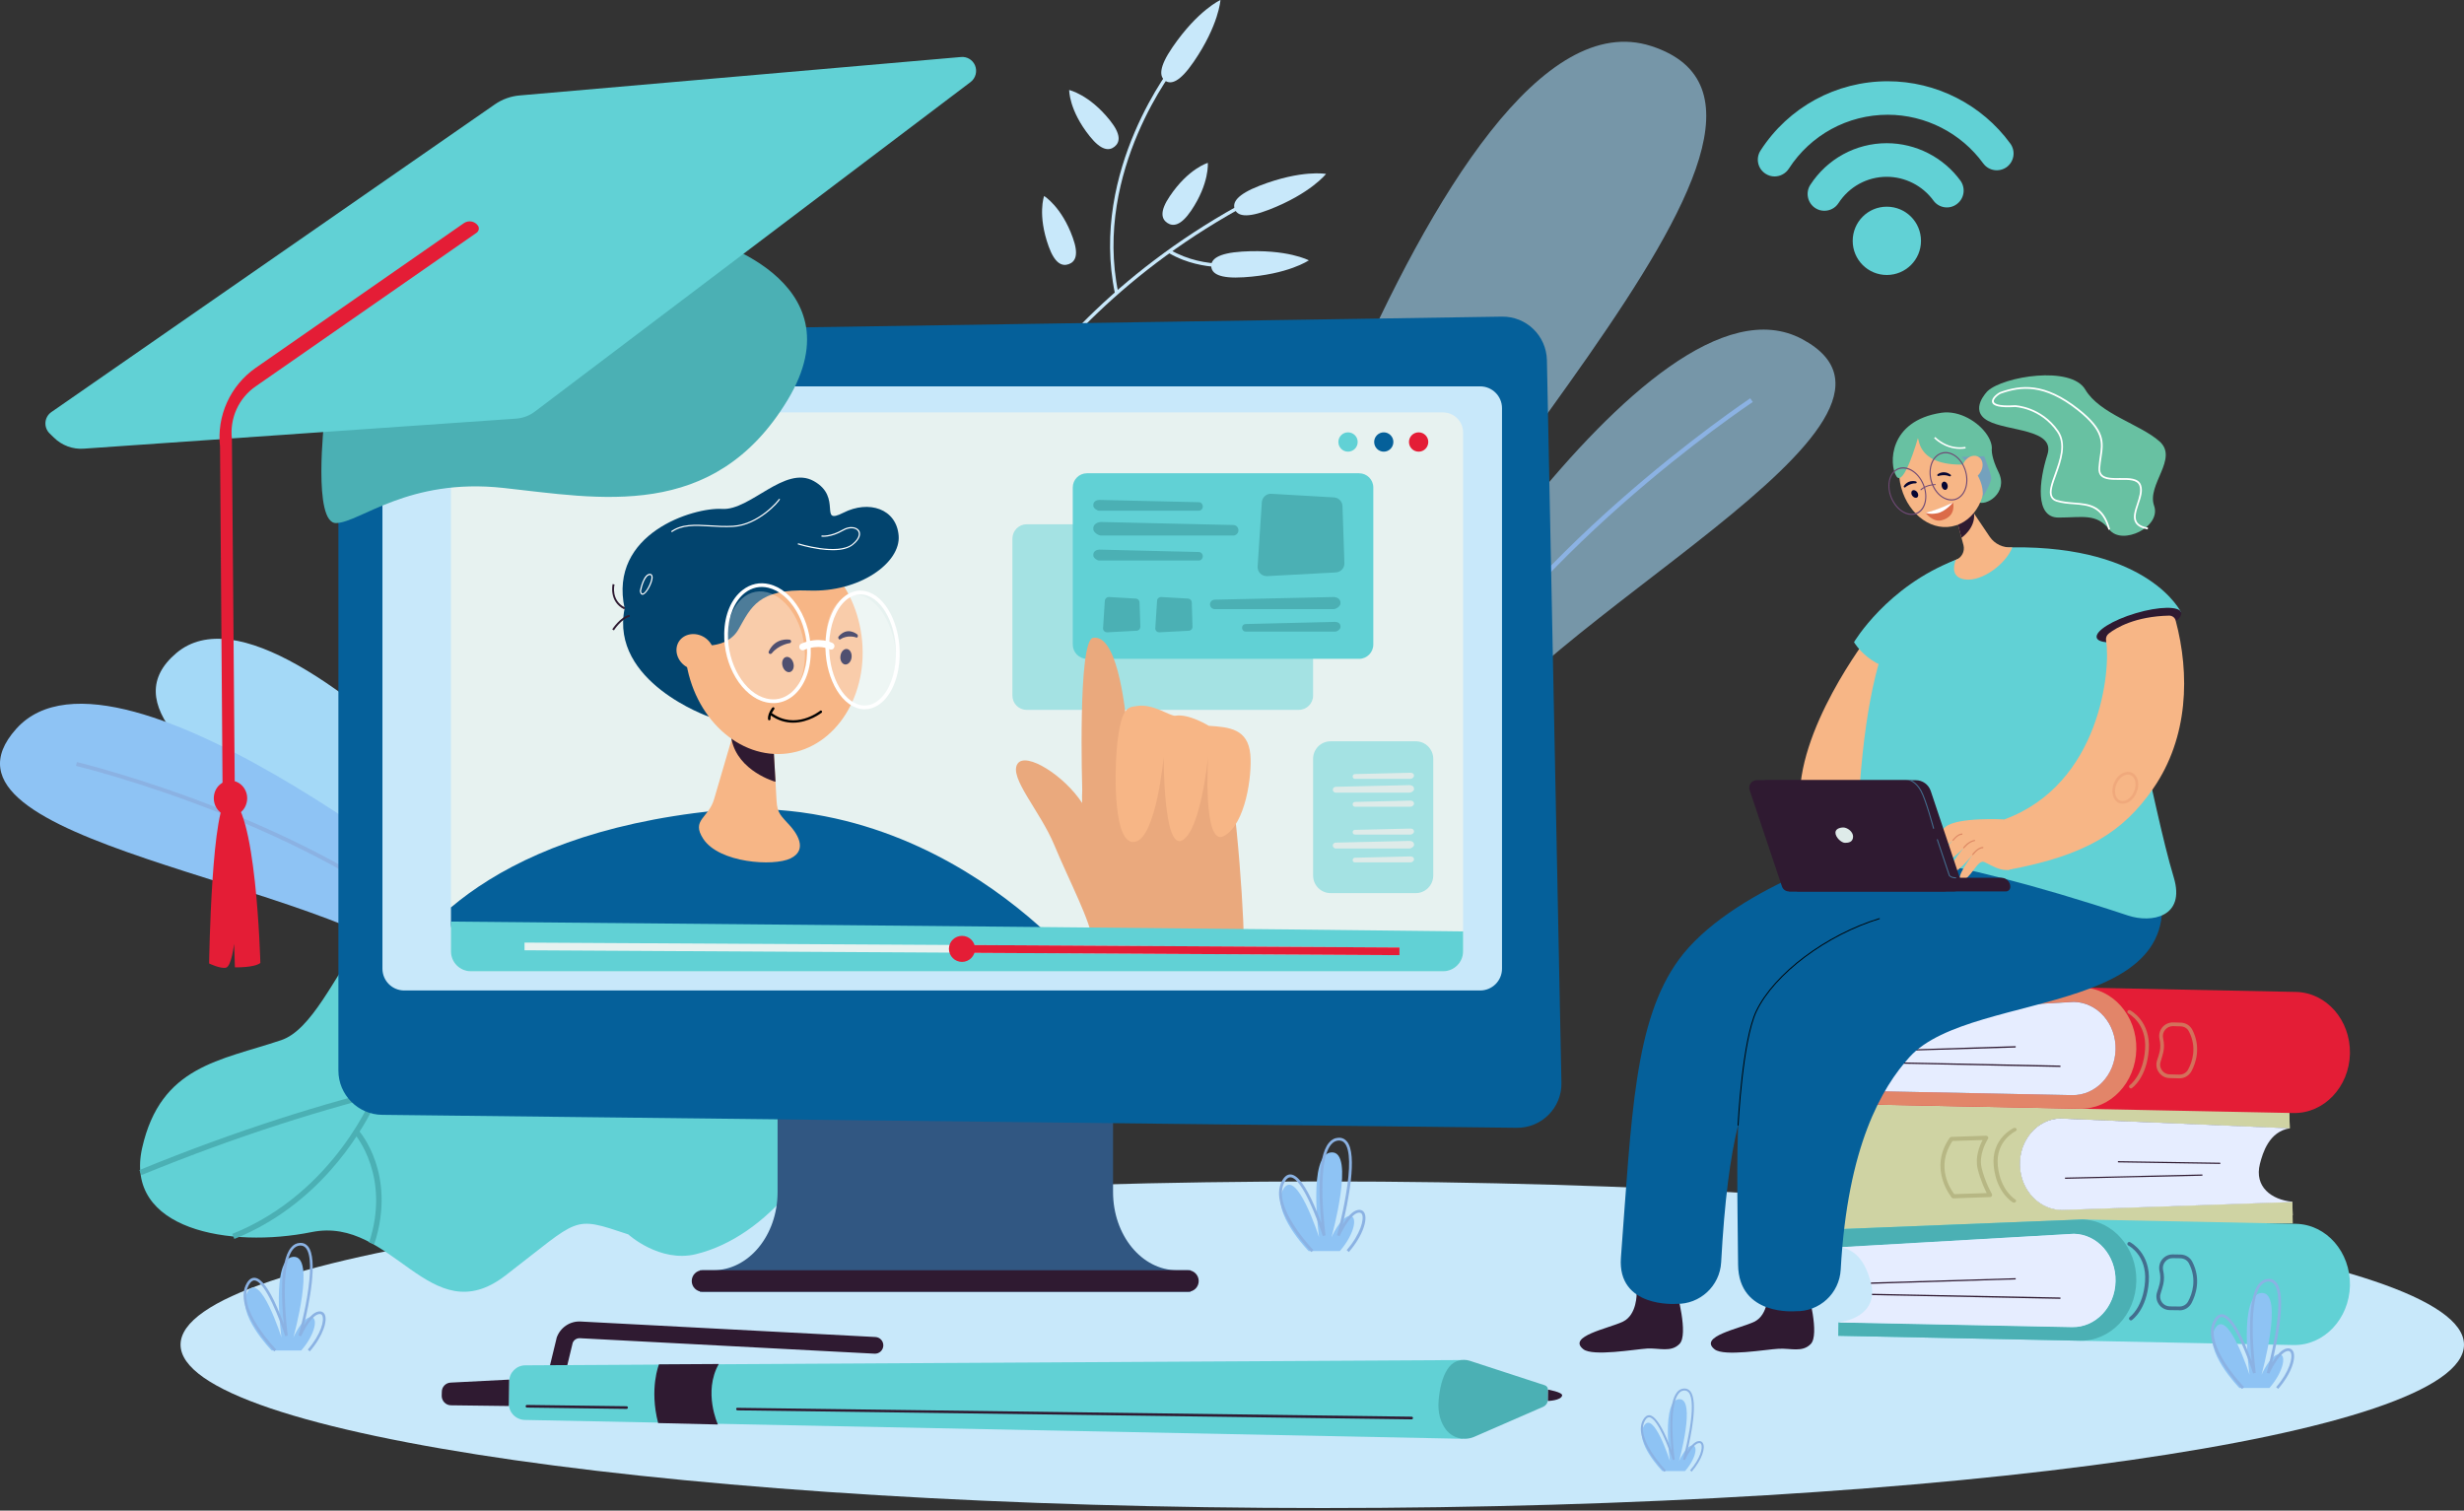 <svg width="460" height="282" viewBox="0 0 460 282" fill="none" xmlns="http://www.w3.org/2000/svg">
    <rect x="0" y="0" width="460" height="282" fill="#333333" stroke="none"/>
    <path
        d="M459.999 251.024C459.999 267.873 364.568 281.519 246.865 281.519C129.14 281.519 33.709 267.873 33.709 251.024C33.709 234.196 129.14 220.55 246.865 220.55C364.568 220.55 459.999 234.196 459.999 251.024Z"
        fill="#C8E8FA" />
    <path
        d="M143.948 261.107L143.791 260.86C143.813 260.86 145.472 259.74 145.718 258.418C145.793 257.97 145.681 257.551 145.382 257.163C145.188 256.879 144.941 256.745 144.642 256.76C143.186 256.76 141.08 259.762 141.057 259.807L140.676 260.345L140.788 259.695C140.788 259.673 141.237 257.006 140.318 256.222C140.034 255.968 139.631 255.931 139.108 256.11C138.548 256.312 138.167 256.648 137.965 257.141C137.36 258.597 138.481 260.905 138.481 260.927L138.212 261.039C138.167 260.95 137.047 258.597 137.696 257.029C137.943 256.446 138.369 256.043 139.018 255.841C139.646 255.632 140.146 255.684 140.52 255.998C141.281 256.648 141.237 258.283 141.147 259.18C141.842 258.283 143.388 256.468 144.62 256.446C145.023 256.446 145.359 256.625 145.628 256.984C145.964 257.432 146.099 257.947 146.009 258.485C145.74 259.919 144.015 261.062 143.948 261.107Z"
        fill="#42428E" />
    <path
        d="M244.308 233.546C244.308 233.546 237.093 226.197 239.58 221.984C242.045 217.794 246.257 230.992 246.257 230.992C246.257 230.992 244.084 215.397 248.565 215.128C253.069 214.859 248.565 230.992 248.565 230.992C248.565 230.992 250.246 227.227 251.882 227.003C253.495 226.779 253.047 230.185 250.134 233.546H244.308Z"
        fill="#8EC3F4" />
    <path
        d="M244.823 233.726C244.8 233.703 242.739 231.597 241.036 228.931C238.728 225.278 238.19 222.365 239.423 220.304C239.871 219.542 240.409 219.184 241.036 219.251C242.291 219.408 243.747 221.357 245.383 225.099C245.898 226.242 246.324 227.384 246.683 228.326C246.279 224.225 245.809 216.091 248.072 213.358C248.565 212.753 249.147 212.439 249.842 212.394C250.514 212.35 251.052 212.596 251.478 213.111C253.494 215.598 251.657 224.449 250.671 228.572C251.41 227.362 252.464 226.018 253.561 225.861C254.077 225.794 254.48 225.973 254.704 226.399C255.376 227.609 254.458 230.678 251.814 233.726L251.41 233.367C254.01 230.387 254.727 227.541 254.256 226.645C254.122 226.421 253.92 226.354 253.629 226.376C252.239 226.578 250.604 229.625 250.088 230.768L249.595 230.589C249.618 230.544 250.604 227.004 251.254 223.105C252.127 218.018 252.06 214.657 251.052 213.425C250.761 213.044 250.357 212.887 249.864 212.91C249.327 212.954 248.878 213.201 248.475 213.694C245.629 217.145 247.444 230.477 247.467 230.611L246.951 230.746C246.01 227.765 243.097 220.013 240.991 219.789C240.588 219.744 240.207 219.99 239.871 220.573C237.182 225.099 245.114 233.277 245.204 233.367L244.823 233.726Z"
        fill="#8BB2E3" />
    <path
        d="M203.458 25.454C205.564 28.098 207.043 28.21 208.073 27.381C209.104 26.552 209.328 25.096 207.2 22.452C203.346 17.634 199.604 16.805 199.604 16.805C199.604 16.805 199.536 20.569 203.458 25.454Z"
        fill="#C8E8FA" />
    <path
        d="M195.772 46.001C196.915 49.183 198.26 49.766 199.514 49.317C200.769 48.869 201.441 47.57 200.276 44.365C198.192 38.562 194.921 36.59 194.921 36.59C194.921 36.59 193.644 40.108 195.772 46.001Z"
        fill="#C8E8FA" />
    <path
        d="M176.652 99.822L177.28 100.002C177.302 99.889 180.081 90.344 188.371 77.976C196.012 66.57 210.061 50.326 233.498 37.845L233.185 37.285C209.635 49.833 195.519 66.167 187.833 77.639C179.476 90.098 176.675 99.733 176.652 99.822Z"
        fill="#C8E8FA" />
    <path
        d="M208.143 54.762L208.771 54.65C204.043 31.863 219.593 12.324 219.75 12.145L219.235 11.741C219.078 11.921 203.348 31.683 208.143 54.762Z"
        fill="#C8E8FA" />
    <path
        d="M220.869 48.511C226.942 50.819 232.7 49.542 232.767 49.519L232.61 48.892C232.543 48.914 225.171 50.55 218.427 46.629L218.113 47.189C219.032 47.727 219.951 48.152 220.869 48.511Z"
        fill="#C8E8FA" />
    <path
        d="M182.814 86.714C195.654 90.008 207.888 87.835 219.226 80.216C219.629 79.948 219.987 79.701 220.099 79.656C220.099 79.656 220.055 79.679 220.01 79.679L220.055 79.029C219.853 79.029 219.696 79.118 218.867 79.679C207.686 87.185 195.609 89.336 182.971 86.087L182.814 86.714Z"
        fill="#B2C9C6" />
    <path
        d="M202.67 86.916L203.297 86.983C204.171 78.312 213.806 68.789 213.896 68.699L213.448 68.229C213.425 68.251 210.96 70.694 208.406 74.189C206.053 77.415 203.14 82.255 202.67 86.916Z"
        fill="#B2C9C6" />
    <path
        d="M235.164 34.664C230.907 36.322 230.033 37.801 230.526 39.055C230.996 40.288 232.654 40.803 236.912 39.145C244.664 36.142 247.555 32.468 247.555 32.468C247.555 32.468 243.051 31.616 235.164 34.664Z"
        fill="#C8E8FA" />
    <path
        d="M231.886 46.965C227.337 47.256 226.038 48.421 226.127 49.743C226.217 51.065 227.629 52.051 232.2 51.76C240.49 51.244 244.344 48.6 244.344 48.6C244.344 48.6 240.311 46.449 231.886 46.965Z"
        fill="#C8E8FA" />
    <path
        d="M212.865 66.055C210.333 68.318 210.31 69.797 211.184 70.783C212.081 71.769 213.537 71.903 216.069 69.64C220.662 65.54 221.267 61.753 221.267 61.753C221.267 61.753 217.525 61.888 212.865 66.055Z"
        fill="#B2C9C6" />
    <path
        d="M218.383 36.635C216.479 39.436 216.815 40.87 217.913 41.609C219.011 42.349 220.467 42.125 222.372 39.324C225.822 34.215 225.486 30.406 225.486 30.406C225.486 30.406 221.879 31.436 218.383 36.635Z"
        fill="#C8E8FA" />
    <path
        d="M195.951 80.71C194.92 83.936 195.637 85.236 196.915 85.639C198.169 86.043 199.514 85.415 200.545 82.189C202.427 76.318 201.037 72.733 201.037 72.733C201.037 72.733 197.878 74.749 195.951 80.71Z"
        fill="#B2C9C6" />
    <path
        d="M216.737 78.648C213.779 80.306 213.443 81.74 214.093 82.883C214.743 84.048 216.154 84.496 219.09 82.816C224.467 79.791 225.879 76.228 225.879 76.228C225.879 76.228 222.182 75.556 216.737 78.648Z"
        fill="#B2C9C6" />
    <path
        d="M218.884 8.828C216.307 12.593 216.441 14.318 217.539 15.08C218.637 15.819 220.273 15.304 222.85 11.54C227.555 4.683 227.846 0 227.846 0C227.846 0 223.656 1.86 218.884 8.828Z"
        fill="#C8E8FA" />
    <path
        d="M119.544 186.38C119.544 186.38 54.743 103.497 32.919 121.915C11.095 140.356 88.645 167.849 106.749 192.564L119.544 186.38Z"
        fill="#A4D9F7" />
    <path
        d="M92.436 173.451C92.436 173.451 22.213 114.678 3.033 136.054C-16.125 157.43 60.977 164.063 80.762 181.876L92.436 173.451Z"
        fill="#8EC3F4" />
    <path
        d="M85.938 178.224C72.516 165.676 53.717 156.758 40.318 151.493C25.798 145.779 14.303 143 14.191 142.978L14.348 142.261C14.483 142.283 26.022 145.084 40.587 150.798C54.053 156.086 72.92 165.049 86.453 177.686L85.938 178.224Z"
        fill="#8BB2E3" />
    <path
        d="M58.18 230.006C73.349 226.936 80.228 248.94 94.322 238.14C108.438 227.317 106.668 226.891 117.289 230.432C117.289 230.432 123.137 235.764 129.904 234.129C156.613 227.631 174.493 176.118 139.785 167.222C137.276 166.572 134.296 167.2 131.091 168.051C113.636 172.644 111.821 182.369 90.535 168.746C69.249 155.122 63.849 190.368 52.488 194.177C41.105 198.009 30.014 198.928 26.541 214.276C23.09 229.625 42.988 233.076 58.18 230.006Z"
        fill="#61D1D5" />
    <path
        d="M143.551 197.359L143.73 196.351C143.282 196.284 98.693 188.643 26.027 218.422L26.408 219.363C98.805 189.719 143.103 197.292 143.551 197.359Z"
        fill="#4BB0B4" />
    <path
        d="M86.635 189.158C92.394 176.476 91.094 168.97 91.05 168.656L90.041 168.835C90.064 168.902 91.319 176.386 85.717 188.733L86.635 189.158Z"
        fill="#C4C695" />
    <path
        d="M89.414 199.959C90.019 194.088 86.793 187.433 80.115 180.689C75.096 175.647 69.853 172.286 69.786 172.241L69.248 173.093C69.45 173.227 89.795 186.358 88.383 199.846L89.414 199.959Z"
        fill="#C4C695" />
    <path
        d="M69.764 206.613C70.481 205.157 70.817 204.283 70.84 204.238L69.899 203.88C69.809 204.059 62.594 222.612 43.369 230.342L43.75 231.283C59.256 225.054 67.098 211.969 69.764 206.613Z"
        fill="#4BB0B4" />
    <path
        d="M69.87 232.269C72.088 225.525 71.215 220.169 70.094 216.853C68.862 213.223 67.114 211.229 67.047 211.139L66.285 211.812C66.352 211.901 72.962 219.632 68.907 231.955L69.87 232.269Z"
        fill="#4BB0B4" />
    <g opacity="0.6">
        <path
            d="M225.219 146.092C225.219 146.092 267.859 -4.504 308.281 8.604C348.703 21.712 257.35 103.183 246.326 147.414L225.219 146.092Z"
            fill="#A4D9F7" />
    </g>
    <g opacity="0.6">
        <path
            d="M255.4 138.183C255.4 138.183 307.586 47.906 336.423 63.299C365.283 78.67 285.381 115.866 271.197 142.642L255.4 138.183Z"
            fill="#A4D9F7" />
    </g>
    <path
        d="M264.214 140.76C273.692 122.095 290.296 105.222 302.575 94.355C315.884 82.569 327.11 75.13 327.222 75.04L326.751 74.346C326.639 74.435 315.391 81.919 302.037 93.728C289.691 104.64 272.998 121.602 263.475 140.379L264.214 140.76Z"
        fill="#8BB2E3" />
    <path
        d="M207.793 222.522V191.489H145.166V222.522C145.166 230.588 139.788 237.131 133.156 237.131H130.646V241.142H222.29V237.131H219.781C213.148 237.131 207.793 230.588 207.793 222.522Z"
        fill="#315782" />
    <path
        d="M221.791 241.142H131.155C130.035 241.142 129.139 240.246 129.139 239.148C129.139 238.028 130.035 237.131 131.155 237.131H221.791C222.889 237.131 223.785 238.028 223.785 239.148C223.785 240.246 222.889 241.142 221.791 241.142Z"
        fill="#2F1A31" />
    <path
        d="M283.144 210.535L71.354 208.115C66.828 208.07 63.176 204.373 63.176 199.847V70.582C63.176 66.055 66.806 62.381 71.332 62.313L280.388 59.109C284.936 59.042 288.678 62.65 288.79 67.221L291.501 202.11C291.613 206.77 287.804 210.602 283.144 210.535Z"
        fill="#05609A" />
    <path
        d="M276.331 184.901H75.477C73.213 184.901 71.398 183.086 71.398 180.823V76.206C71.398 73.943 73.213 72.128 75.477 72.128H276.331C278.572 72.128 280.409 73.943 280.409 76.206V180.823C280.409 183.086 278.572 184.901 276.331 184.901Z"
        fill="#C8E8FA" />
    <path
        d="M344.077 206.098L383.02 206.188L427.363 207.308L427.475 210.624L384.589 208.764C380.287 208.921 376.926 212.865 377.082 217.593C377.239 222.321 380.869 226.018 385.171 225.861L427.946 224.382L428.036 226.869L344.682 230.544C339.081 230.723 334.375 225.121 334.151 218.982C333.949 212.865 338.476 206.3 344.077 206.098Z"
        fill="#CFD3A3" />
    <path
        d="M373.276 217.637C373.075 211.52 377.422 206.389 383.023 206.188L427.366 207.308L427.478 210.624L384.592 208.764C380.29 208.921 376.929 212.865 377.085 217.593C377.242 222.321 380.872 226.018 385.174 225.861L427.949 224.382L428.039 228.393H383.785C378.206 228.572 373.5 223.777 373.276 217.637Z"
        fill="#CFD3A3" />
    <path
        d="M384.59 208.787L427.476 210.624C423.6 211.252 422.435 215.195 421.897 217.279C420.822 221.536 424.048 223.979 427.947 224.337V224.404L385.172 225.883C380.87 226.018 377.24 222.321 377.083 217.593C376.927 212.887 380.288 208.921 384.59 208.787Z"
        fill="#E6EDFF" />
    <path d="M385.512 220.057V219.833L411.168 219.251V219.475L385.512 220.057Z" fill="#2F1A31" />
    <path
        d="M375.992 224.516C376.127 224.516 376.239 224.472 376.306 224.36C376.44 224.225 376.396 224.001 376.216 223.911C376.194 223.889 373.416 222.231 372.967 217.57C372.519 212.954 376.261 211.184 376.284 211.162C376.485 211.072 376.553 210.871 376.44 210.714C376.351 210.557 376.127 210.49 375.925 210.579C375.768 210.669 371.713 212.574 372.206 217.637C372.676 222.634 375.656 224.382 375.791 224.472C375.85 224.501 375.918 224.516 375.992 224.516Z"
        fill="#B7B784" />
    <path d="M414.504 217.279L395.391 216.988V216.764L414.504 217.055V217.279Z" fill="#2F1A31" />
    <path fill-rule="evenodd" clip-rule="evenodd"
        d="M364.376 223.575C364.331 223.508 359.917 218.242 363.972 212.417C364.04 212.305 364.152 212.26 364.286 212.237L370.784 212.013C370.941 212.036 371.075 212.103 371.143 212.215C371.21 212.349 371.21 212.506 371.12 212.618C371.098 212.641 369.305 215.419 369.955 218.063C370.65 220.819 371.837 222.858 371.86 222.881C371.927 223.015 371.927 223.149 371.86 223.262C371.792 223.374 371.68 223.463 371.546 223.463L364.667 223.71C364.555 223.71 364.443 223.642 364.376 223.575ZM369.216 218.242C368.678 216.047 369.574 213.851 370.134 212.82L364.51 212.999C361.261 217.839 364.196 222.096 364.846 222.925L370.896 222.724C370.493 221.917 369.731 220.281 369.216 218.242Z"
        fill="#B7B784" />
    <path
        d="M428.602 185.17L388.741 184.363L343.591 186.133L343.524 189.539L387.172 187.007C391.564 187.097 395.059 191.063 394.947 195.88C394.858 200.698 391.228 204.529 386.836 204.44L343.232 203.566L343.188 206.075L428.154 207.778C433.845 207.89 438.573 202.916 438.708 196.687C438.82 190.435 434.316 185.282 428.602 185.17Z"
        fill="#E41D36" />
    <path
        d="M398.824 195.88C398.958 189.629 394.432 184.475 388.741 184.363L343.591 186.133L343.524 189.539L387.172 187.007C391.564 187.097 395.059 191.063 394.947 195.88C394.858 200.698 391.228 204.529 386.836 204.44L343.232 203.566L343.188 206.075L388.27 206.972C393.984 207.106 398.712 202.132 398.824 195.88Z"
        fill="#E28569" />
    <path
        d="M387.176 187.03L343.528 189.539C347.471 190.122 348.726 194.11 349.286 196.239C350.451 200.563 347.202 203.095 343.236 203.521V203.566L386.84 204.44C391.232 204.529 394.862 200.698 394.951 195.903C395.063 191.085 391.568 187.119 387.176 187.03Z"
        fill="#E6EDFF" />
    <path d="M384.661 199.174L349.482 198.457V198.211L384.661 198.928V199.174Z" fill="#2F1A31" />
    <path
        d="M397.817 203.185C397.877 203.185 397.937 203.163 397.997 203.118C398.109 203.05 400.797 201.168 401.156 195.925C401.514 190.637 397.817 188.665 397.66 188.598C397.504 188.508 397.28 188.576 397.19 188.755C397.1 188.912 397.168 189.113 397.347 189.203C397.481 189.293 400.797 191.063 400.461 195.88C400.125 200.787 397.638 202.535 397.616 202.558C397.459 202.67 397.414 202.871 397.526 203.028C397.593 203.14 397.705 203.185 397.817 203.185Z"
        fill="#D3715B" />
    <path d="M349.283 196.351V196.127L376.306 195.298V195.544L349.283 196.351Z" fill="#2F1A31" />
    <path fill-rule="evenodd" clip-rule="evenodd"
        d="M406.845 201.303L405.052 201.258C404.245 201.258 403.506 200.855 403.035 200.182C402.565 199.533 402.453 198.704 402.699 197.942C402.901 197.382 403.058 196.821 403.192 196.284C403.349 195.567 403.349 194.782 403.147 193.931C402.991 193.191 403.17 192.407 403.663 191.802C404.156 191.197 404.895 190.861 405.679 190.861L407.091 190.906C408.01 190.906 408.839 191.421 409.265 192.206C410.967 195.499 409.914 198.479 409.13 199.958C408.682 200.787 407.831 201.303 406.889 201.303C406.874 201.303 406.86 201.303 406.845 201.303ZM405.657 191.556C405.097 191.556 404.559 191.802 404.201 192.25C403.842 192.676 403.708 193.236 403.82 193.796C404.044 194.738 404.044 195.611 403.864 196.44C403.73 197.001 403.551 197.583 403.372 198.166C403.17 198.704 403.26 199.309 403.596 199.779C403.932 200.272 404.469 200.563 405.074 200.563L406.845 200.608C407.539 200.631 408.189 200.25 408.503 199.645C409.242 198.278 410.206 195.544 408.637 192.542C408.346 191.959 407.741 191.601 407.069 191.601L405.657 191.556Z"
        fill="#D3715B" />
    <path
        d="M428.602 228.46L388.741 227.653L343.591 229.446L343.524 232.829L387.172 230.319C391.564 230.409 395.059 234.375 394.947 239.193C394.858 243.988 391.228 247.819 386.836 247.73L343.232 246.856L343.188 249.365L428.154 251.091C433.845 251.203 438.573 246.228 438.708 239.977C438.82 233.725 434.316 228.572 428.602 228.46Z"
        fill="#61D1D5" />
    <path
        d="M398.824 239.17C398.958 232.941 394.432 227.788 388.741 227.653L343.591 229.446L343.524 232.829L387.172 230.319C391.564 230.409 395.059 234.375 394.947 239.193C394.858 243.988 391.228 247.819 386.836 247.73L343.232 246.856L343.188 249.365L388.27 250.284C393.984 250.396 398.712 245.422 398.824 239.17Z"
        fill="#4BB0B4" />
    <path
        d="M387.176 230.32L343.528 232.829C347.471 233.412 348.726 237.4 349.286 239.529C350.451 243.853 347.202 246.385 343.236 246.811V246.878L386.84 247.752C391.232 247.842 394.862 244.01 394.951 239.193C395.063 234.375 391.568 230.409 387.176 230.32Z"
        fill="#E6EDFF" />
    <path d="M384.661 242.464L349.482 241.769V241.523L384.661 242.218V242.464Z" fill="#2F1A31" />
    <path
        d="M397.817 246.497C397.877 246.497 397.937 246.475 397.997 246.43C398.109 246.34 400.797 244.458 401.156 239.238C401.514 233.927 397.817 231.978 397.66 231.888C397.504 231.798 397.28 231.866 397.19 232.045C397.1 232.224 397.168 232.426 397.347 232.515C397.481 232.583 400.797 234.353 400.461 239.193C400.125 244.077 397.638 245.825 397.616 245.848C397.459 245.96 397.414 246.184 397.526 246.34C397.593 246.43 397.705 246.497 397.817 246.497Z"
        fill="#436E8E" />
    <path d="M349.283 239.663V239.417L376.306 238.61V238.834L349.283 239.663Z" fill="#2F1A31" />
    <path fill-rule="evenodd" clip-rule="evenodd"
        d="M406.845 244.593L405.052 244.57C404.245 244.548 403.506 244.167 403.035 243.495C402.565 242.823 402.453 241.993 402.699 241.232C402.901 240.671 403.058 240.134 403.192 239.574C403.349 238.856 403.349 238.072 403.147 237.243C402.991 236.481 403.17 235.697 403.663 235.092C404.156 234.487 404.895 234.151 405.679 234.173L407.091 234.196C408.01 234.218 408.839 234.711 409.265 235.518C410.967 238.789 409.914 241.769 409.13 243.271C408.682 244.1 407.831 244.615 406.889 244.615C406.874 244.615 406.86 244.608 406.845 244.593ZM405.657 234.868C405.097 234.846 404.559 235.092 404.201 235.54C403.842 235.988 403.708 236.549 403.82 237.086C404.044 238.027 404.044 238.924 403.864 239.73C403.73 240.313 403.551 240.873 403.372 241.456C403.17 242.016 403.26 242.598 403.596 243.091C403.932 243.584 404.469 243.853 405.074 243.876L406.845 243.898C407.539 243.92 408.189 243.54 408.503 242.935C409.242 241.568 410.206 238.834 408.637 235.832C408.346 235.271 407.741 234.913 407.069 234.891L405.657 234.868Z"
        fill="#436E8E" />
    <path
        d="M348.834 118.734C348.834 118.734 335.121 136.458 336.062 150.171C336.981 163.861 353.226 152.927 353.226 152.927L354.637 120.482L348.834 118.734Z"
        fill="#F7B686" />
    <path
        d="M330.033 241.433C330.033 241.433 330.167 245.444 327.501 246.744C324.834 248.021 317.014 249.477 320.107 251.897C321.877 253.287 329.786 251.897 332.027 251.785C334.29 251.651 336.441 252.525 338.032 250.911C339.78 249.164 337.494 241.03 337.494 241.03C337.494 241.03 335.612 242.128 333.864 242.195C331.355 242.262 330.033 241.433 330.033 241.433Z"
        fill="#2F1A31" />
    <path
        d="M305.541 241.411C305.541 241.411 305.654 245.422 302.987 246.722C300.321 247.999 292.501 249.455 295.593 251.875C297.363 253.264 305.273 251.875 307.536 251.741C309.776 251.629 311.95 252.502 313.541 250.889C315.288 249.141 312.981 240.985 312.981 240.985C312.981 240.985 311.098 242.106 309.351 242.151C306.841 242.24 305.541 241.411 305.541 241.411Z"
        fill="#2F1A31" />
    <path
        d="M302.61 234.756C304.604 208.361 305.074 190.548 313.432 179.12C322.574 166.595 347.065 157.744 356.52 157.184C371.914 156.288 379.174 158.573 379.174 158.573C390.758 182.638 372.631 185.82 359.232 186.47C358.799 186.499 358.358 186.529 357.91 186.559C349.798 187.052 335.368 189.114 329.901 197.18C325.577 203.566 322.574 212.529 321.319 235.653C321.073 240.067 317.353 243.517 312.917 243.405C312.917 243.405 301.893 244.234 302.61 234.756Z"
        fill="#05609A" />
    <path
        d="M324.481 236.101C324.235 209.638 323.406 196.127 331.338 184.408C336.446 176.88 344.132 171.188 354.148 167.513C361.318 164.869 369.743 163.256 379.176 162.718C394.592 161.822 401.516 159.94 401.516 159.94C413.974 190.727 368.376 184.207 356.5 197.315C351.324 203.028 344.916 213.896 343.639 237.019C343.392 241.456 339.673 244.884 335.236 244.772C335.236 244.772 324.593 245.78 324.481 236.101Z"
        fill="#05609A" />
    <path
        d="M324.57 210.109H324.391C324.391 209.952 325.175 194.222 327.819 188.71C331.18 181.719 340.882 174.437 350.898 171.39L350.943 171.547C340.972 174.594 331.314 181.831 327.976 188.778C325.354 194.267 324.57 209.952 324.57 210.109Z"
        fill="#020202" />
    <path
        d="M390.579 111.071C390.579 111.071 384.014 99.867 368.912 103.318C353.81 106.746 347.648 122.184 346.572 159.245C346.572 159.245 360.554 158.73 397.301 170.919C401.671 172.353 408.057 171.211 405.816 163.794C401.648 150.014 397.637 122.521 390.579 111.071Z"
        fill="#61D1D5" />
    <path
        d="M407.204 114.342L391.654 117.277C391.654 117.277 364.474 125.299 356.878 125.366C349.26 125.433 346.123 119.877 346.123 119.877C346.123 119.877 352.263 109.457 365.102 104.528C366.312 104.065 367.581 103.661 368.911 103.318C371.151 102.713 373.415 102.198 375.678 102.175C401.333 101.884 407.204 114.342 407.204 114.342Z"
        fill="#61D1D5" />
    <path
        d="M407.206 114.342C407.543 115.574 404.271 117.614 399.924 118.913C395.577 120.213 391.768 120.258 391.432 119.048C391.096 117.815 394.345 115.776 398.714 114.477C403.061 113.177 406.87 113.132 407.206 114.342Z"
        fill="#2F1A31" />
    <path
        d="M375.655 102.175C373.975 102.31 372.384 101.57 371.443 100.181L368.53 95.857L367.678 94.602L362.682 87.23L364.878 95.431L366.177 100.36L366.558 101.772C366.849 102.915 366.244 104.102 365.124 104.528H365.102C364.698 105.648 364.228 107.844 366.917 108.18C370.076 108.561 374.468 105.29 375.678 102.175C375.663 102.175 375.655 102.175 375.655 102.175Z"
        fill="#F7B686" />
    <path
        d="M371.846 84.07C371.846 84.07 371.779 85.482 373.101 88.149C375.028 92.025 370.659 94.624 369.247 93.683C369.068 93.571 367.947 86.558 367.947 86.558L369.269 85.392L371.846 84.07Z"
        fill="#68C1A2" />
    <path
        d="M368.505 95.722C368.505 95.767 368.512 95.811 368.527 95.856C368.841 98.59 366.197 100.382 366.197 100.382L366.175 100.36L364.875 95.43C365.682 94.96 366.869 94.377 367.676 94.602C368.079 94.713 368.393 95.05 368.505 95.722Z"
        fill="#2F1A31" />
    <path
        d="M354.727 90.12C353.719 84.787 356.408 79.791 360.732 78.984C365.057 78.155 369.381 81.807 370.39 87.14C371.398 92.473 368.709 97.47 364.385 98.276C360.083 99.105 355.758 95.453 354.727 90.12Z"
        fill="#F7B686" />
    <path
        d="M358.043 81.807C358.335 82.054 358.043 87.252 367.454 86.692C376.888 86.132 369.247 76.026 362.413 77.057C352.531 78.558 352.643 86.714 354.033 88.91C355.422 91.106 358.043 81.807 358.043 81.807Z"
        fill="#68C1A2" />
    <path
        d="M371.064 73.001C371.064 73.001 367.457 76.564 371.131 78.558C374.806 80.553 383.769 80.037 382.223 84.877C380.677 89.717 379.848 96.618 384.284 96.618C388.743 96.618 391.387 95.767 393.785 98.859C396.182 101.929 403.554 98.344 402.142 94.4C400.753 90.456 406.736 85.617 403.173 82.412C399.588 79.208 391.992 77.281 389.303 72.733C386.637 68.184 374.022 70.268 371.064 73.001Z"
        fill="#68C1A2" />
    <path
        d="M366.156 85.303C366.156 85.303 370.66 88.552 370.122 92.854C370.122 92.854 371.848 90.053 371.736 89.157C371.624 88.26 370.436 85.168 370.436 85.168L366.156 85.303Z"
        fill="#74A1BD" />
    <path
        d="M369.605 88.35C368.888 89.359 367.656 89.672 366.894 89.067C366.11 88.44 366.065 87.118 366.782 86.109C367.499 85.101 368.731 84.765 369.516 85.392C370.3 85.997 370.345 87.319 369.605 88.35Z"
        fill="#F7B686" />
    <path
        d="M393.623 98.904C392.458 94.534 389.881 94.355 387.17 94.131C386.094 94.064 384.974 93.974 383.921 93.638C383.413 93.474 383.062 93.19 382.868 92.787C382.375 91.823 382.935 90.277 383.585 88.485C384.526 85.863 385.601 82.905 384.01 80.62C380.918 76.161 376.235 75.981 376.19 75.981C373.457 76.138 372.045 75.847 371.888 75.04C371.731 74.234 373.009 73.338 373.479 73.158C377.288 71.836 381.68 71.299 388.066 76.34C393.108 80.329 392.749 82.547 392.323 85.392C392.234 86.02 392.122 86.67 392.077 87.364C392.032 87.924 392.166 88.328 392.435 88.619C393.04 89.269 394.43 89.269 395.752 89.246C397.477 89.224 399.247 89.202 399.718 90.568C400.098 91.644 399.673 92.899 399.247 94.131C398.844 95.386 398.44 96.573 398.933 97.403C399.247 97.94 399.919 98.299 401.017 98.5L400.95 98.837C399.762 98.612 399.023 98.209 398.642 97.559C398.082 96.618 398.508 95.363 398.956 94.019C399.337 92.854 399.74 91.644 399.404 90.68C399.001 89.538 397.432 89.56 395.752 89.582C394.362 89.582 392.906 89.605 392.189 88.843C391.86 88.484 391.718 87.984 391.763 87.342C391.808 86.625 391.898 85.975 391.987 85.348C392.413 82.614 392.749 80.463 387.864 76.609C381.613 71.657 377.311 72.172 373.591 73.472C373.121 73.629 372.112 74.436 372.224 74.973C372.269 75.242 372.762 75.87 376.19 75.645C376.235 75.645 381.097 75.847 384.279 80.418C385.96 82.86 384.817 86.042 383.898 88.597C383.271 90.299 382.733 91.801 383.159 92.652C383.316 92.966 383.585 93.19 384.01 93.324C385.041 93.638 386.139 93.728 387.192 93.817C390.038 94.019 392.704 94.243 393.937 98.814L393.623 98.904Z"
        fill="white" />
    <path
        d="M365.888 83.802C362.975 83.802 361.093 81.807 361.07 81.785L361.294 81.583C361.317 81.606 363.557 83.981 366.918 83.421L366.963 83.712C366.59 83.772 366.231 83.802 365.888 83.802Z"
        fill="white" />
    <path fill-rule="evenodd" clip-rule="evenodd"
        d="M357.638 96.013C357.055 96.193 356.428 96.17 355.778 95.924C354.725 95.498 353.784 94.579 353.179 93.347C352.058 91.084 352.462 88.485 354.052 87.566C354.725 87.163 355.576 87.14 356.405 87.454C357.436 87.857 358.377 88.799 358.982 90.008C360.102 92.294 359.721 94.893 358.131 95.812C357.966 95.901 357.802 95.969 357.638 96.013ZM354.59 87.566C354.441 87.611 354.291 87.678 354.142 87.768C352.641 88.642 352.282 91.106 353.358 93.257C353.94 94.423 354.837 95.319 355.823 95.7C356.607 96.013 357.369 95.969 358.018 95.61C359.52 94.736 359.878 92.272 358.803 90.121C358.243 88.955 357.346 88.059 356.36 87.678C355.733 87.432 355.128 87.409 354.59 87.566Z"
        fill="#6F4975" />
    <path fill-rule="evenodd" clip-rule="evenodd"
        d="M364.793 93.392C364.188 93.504 363.538 93.414 362.911 93.078C361.88 92.563 361.051 91.532 360.58 90.255C359.729 87.857 360.446 85.325 362.216 84.586C362.955 84.272 363.807 84.317 364.614 84.743C365.622 85.258 366.473 86.289 366.922 87.566C367.795 89.963 367.056 92.495 365.308 93.235C365.144 93.309 364.972 93.362 364.793 93.392ZM362.754 84.653C362.59 84.683 362.433 84.728 362.283 84.787C360.648 85.482 359.953 87.902 360.782 90.165C361.208 91.397 362.014 92.383 362.978 92.876C363.74 93.257 364.546 93.324 365.241 93.033C366.877 92.338 367.549 89.919 366.742 87.656C366.317 86.423 365.51 85.437 364.546 84.944C363.941 84.63 363.336 84.541 362.754 84.653Z"
        fill="#6F4975" />
    <path
        d="M358.634 91.51C358.604 91.525 358.574 91.517 358.544 91.487C358.522 91.465 358.522 91.398 358.544 91.353C358.589 91.33 359.463 90.434 361.278 90.367C361.323 90.344 361.367 90.389 361.367 90.457C361.367 90.501 361.345 90.546 361.278 90.546C359.552 90.613 358.701 91.487 358.701 91.487C358.686 91.502 358.664 91.51 358.634 91.51Z"
        fill="#6F4975" />
    <path
        d="M359.436 95.699C359.436 95.699 362.124 95.251 364.612 93.795C364.612 93.795 365.329 96.394 362.46 97.133C360.802 97.537 359.436 95.699 359.436 95.699Z"
        fill="#DB6B49" />
    <path
        d="M359.436 95.699C359.436 95.699 360.175 96.103 361.676 95.811C363.2 95.52 364.612 93.795 364.612 93.795C364.612 93.795 361.564 95.296 359.436 95.699Z"
        fill="white" />
    <path
        d="M361.837 88.865C361.77 88.865 361.725 88.843 361.681 88.776C361.636 88.709 361.658 88.597 361.748 88.529C361.793 88.507 362.868 87.656 364.145 88.619C364.235 88.664 364.235 88.776 364.19 88.865C364.123 88.933 364.033 88.933 363.944 88.91C363.003 88.507 361.972 88.821 361.95 88.843C361.905 88.858 361.867 88.865 361.837 88.865Z"
        fill="#060633" />
    <path
        d="M363.598 90.546C363.688 90.972 363.531 91.375 363.217 91.442C362.904 91.51 362.59 91.218 362.5 90.793C362.388 90.389 362.568 89.986 362.881 89.919C363.173 89.851 363.509 90.143 363.598 90.546Z"
        fill="#060633" />
    <path
        d="M355.645 90.994C355.6 91.016 355.533 91.017 355.488 90.972C355.399 90.927 355.376 90.815 355.443 90.725C355.466 90.68 356.16 89.493 357.684 89.874C357.774 89.896 357.841 90.008 357.819 90.098C357.796 90.188 357.706 90.232 357.594 90.232C356.609 90.21 355.757 90.904 355.735 90.927C355.705 90.972 355.675 90.994 355.645 90.994Z"
        fill="#060633" />
    <path
        d="M357.933 91.89C358.18 92.249 358.18 92.675 357.911 92.854C357.665 93.033 357.261 92.899 356.992 92.54C356.746 92.182 356.768 91.756 357.015 91.577C357.284 91.397 357.687 91.532 357.933 91.89Z"
        fill="#060633" />
    <path
        d="M401.983 147.19C396.381 155.279 389.457 159.716 374.758 162.405L374.176 152.971C392.124 146.406 394.095 124.985 393.177 119.585C393.087 119.07 393.289 118.555 393.715 118.241C395.081 117.188 398.622 115.059 404.963 114.925C405.545 114.925 406.038 115.306 406.173 115.843C408.839 125.837 408.57 137.668 401.983 147.19Z"
        fill="#F7B686" />
    <g opacity="0.3">
        <path fill-rule="evenodd" clip-rule="evenodd"
            d="M396.269 150.036C396.03 150.036 395.798 149.991 395.574 149.902C394.409 149.386 394.006 147.728 394.656 146.16C395.036 145.263 395.709 144.546 396.471 144.255C396.986 144.031 397.501 144.031 397.972 144.233C399.137 144.726 399.54 146.406 398.868 147.952C398.51 148.849 397.815 149.566 397.076 149.879C396.807 149.984 396.538 150.036 396.269 150.036ZM397.255 144.591C397.061 144.591 396.859 144.636 396.65 144.726C396.022 144.972 395.462 145.577 395.126 146.361C394.588 147.661 394.857 149.028 395.776 149.431C396.112 149.566 396.493 149.566 396.874 149.409C397.501 149.14 398.084 148.535 398.398 147.751C398.958 146.451 398.666 145.084 397.77 144.703C397.606 144.629 397.434 144.591 397.255 144.591Z"
            fill="#E08B65" />
    </g>
    <path
        d="M374.176 152.971C374.176 152.971 365.46 152.478 363.197 154.361C360.934 156.22 359.477 160.321 361.113 159.469C362.771 158.596 364.564 156.915 364.564 156.915C364.564 156.915 360.889 160.679 362.144 161.172C363.399 161.643 366.558 158.327 366.558 158.327C366.558 158.327 362.547 163.167 363.892 163.234C365.214 163.301 368.238 159.604 368.238 159.604C368.238 159.604 364.698 164.242 366.244 164.287C367.79 164.332 369.135 160.433 370.39 160.903C371.644 161.374 375.252 164.108 377 160.791L374.176 152.971Z"
        fill="#F7B686" />
    <path
        d="M364.65 156.982L364.471 156.848C364.516 156.803 365.389 155.593 366.33 155.593C366.345 155.593 366.353 155.593 366.353 155.593V155.817C365.501 155.795 364.65 156.96 364.65 156.982Z"
        fill="#DD8964" />
    <path
        d="M366.648 158.394L366.469 158.259C366.514 158.215 367.343 157.005 368.687 156.781L368.732 156.982C367.477 157.206 366.67 158.371 366.648 158.394Z"
        fill="#DD8964" />
    <path
        d="M368.328 159.649L368.148 159.537C368.193 159.469 369.246 158.013 370.277 158.125L370.232 158.349C369.336 158.259 368.328 159.649 368.328 159.649Z"
        fill="#DD8964" />
    <path
        d="M364.765 166.415H335.815C335.188 166.415 334.65 166.035 334.471 165.452L328.444 147.482C328.152 146.563 328.824 145.644 329.788 145.644H357.64C358.917 145.644 360.037 146.451 360.44 147.639L366.109 164.578C366.423 165.474 365.729 166.415 364.765 166.415Z"
        fill="#2F1A31" />
    <path
        d="M362.954 166.415H333.982C333.377 166.415 332.84 166.034 332.66 165.452L326.633 147.482C326.342 146.563 327.014 145.644 327.977 145.644H355.829C357.106 145.644 358.227 146.451 358.63 147.638L364.299 164.578C364.59 165.474 363.918 166.415 362.954 166.415Z"
        fill="#2F1A31" />
    <path
        d="M342.654 155.436C342.654 154.741 343.461 154.473 344.133 154.473C344.828 154.473 345.948 155.212 345.948 156.175C345.926 157.206 345.119 157.341 344.447 157.341C343.752 157.341 342.654 156.31 342.654 155.436Z"
        fill="#DEEBE9" />
    <path
        d="M373.624 163.861H333.986V166.415H374.453C374.924 166.415 375.305 166.034 375.305 165.564V165.542C375.305 164.623 374.543 163.861 373.624 163.861Z"
        fill="#2F1A31" />
    <path
        d="M360.892 154.719C360.892 154.674 359.458 149.341 358.539 147.683C357.643 146.048 356.522 145.734 356.5 145.734L356.567 145.555C356.612 145.555 357.755 145.891 358.718 147.594C359.637 149.274 361.026 154.45 361.093 154.674L360.892 154.719Z"
        fill="#436E8E" />
    <path
        d="M365.176 163.973C364.123 163.973 363.854 163.48 363.831 163.48L361.568 156.713L361.748 156.646L364.011 163.391C364.011 163.391 364.257 163.771 365.176 163.771V163.973Z"
        fill="#436E8E" />
    <path
        d="M84.188 80.732V177.597C84.188 179.658 85.846 181.316 87.907 181.316H269.402C271.464 181.316 273.144 179.658 273.144 177.597V80.732C273.144 78.671 271.464 76.99 269.402 76.99H87.907C85.846 76.99 84.188 78.671 84.188 80.732Z"
        fill="#E7F2F0" />
    <path
        d="M84.188 169.396V172.466C84.188 174.348 85.711 175.894 87.593 175.894H196.289C196.528 175.834 196.759 175.759 196.983 175.67C189.253 168.141 174.375 156.355 154.03 152.389C152.536 152.09 151.012 151.836 149.459 151.627C148.084 151.448 146.688 151.306 145.269 151.201C145.194 151.201 145.119 151.194 145.044 151.179C140.72 150.888 136.395 151.045 132.116 151.493C131.264 151.582 130.405 151.687 129.539 151.806C128.269 151.971 127.029 152.15 125.819 152.344C105.474 155.571 92.456 162.427 84.188 169.396Z"
        fill="#05609A" />
    <path
        d="M131.282 156.579C128.975 153.039 132.291 152.747 133.321 149.162L136.57 138.071L137.512 134.844L143.068 115.866L144.122 134.643L144.771 145.891L144.973 149.476C145.107 151.896 145.78 152.232 147.617 154.293C148.356 155.145 151.112 158.551 147.572 160.254C144.413 161.777 134.218 161.105 131.282 156.579Z"
        fill="#F7B686" />
    <path
        d="M132.336 133.791C132.336 133.791 113.85 127.338 116.606 113.603C119.362 99.845 133.456 126.038 133.456 126.038L134.218 133.231L132.336 133.791Z"
        fill="#02446E" />
    <path
        d="M136.511 137.757C136.526 137.862 136.548 137.966 136.578 138.071C137.811 144.009 144.734 145.936 144.734 145.936L144.779 145.891L144.129 134.643C142.045 134.172 139.088 133.814 137.519 134.844C136.713 135.382 136.264 136.278 136.511 137.757Z"
        fill="#2F1A31" />
    <path
        d="M160.843 118.712C159.409 107.777 150.894 99.89 141.842 101.077C132.767 102.265 126.583 112.079 128.017 123.014C129.451 133.948 137.966 141.835 147.041 140.648C156.093 139.46 162.277 129.624 160.843 118.712Z"
        fill="#F7B686" />
    <path
        d="M130.124 120.392C130.124 120.392 135.591 121.49 137.899 117.434C140.207 113.356 141.574 109.883 151.029 110.242C160.507 110.6 168.171 105.043 167.767 100.002C167.364 94.96 162.188 93.302 157.438 95.722C152.687 98.12 157.37 92.832 151.926 89.807C146.503 86.782 140.072 95.341 134.807 95.005C129.541 94.669 113.543 99.531 116.612 113.603L130.124 120.392Z"
        fill="#02446E" />
    <path
        d="M128.06 124.425C129.741 125.478 131.87 125.142 132.833 123.641C133.774 122.14 133.192 120.056 131.511 118.98C129.831 117.927 127.702 118.263 126.738 119.765C125.797 121.266 126.38 123.35 128.06 124.425Z"
        fill="#F7B686" />
    <path
        d="M155.467 102.713C154.72 102.713 153.898 102.653 153.002 102.534C150.806 102.22 148.946 101.638 148.924 101.615L148.991 101.414C149.058 101.436 156.363 103.721 159.097 101.57C160.396 100.517 160.508 99.621 160.172 99.15C159.791 98.546 158.648 98.366 157.438 99.061C155.086 100.428 153.405 100.204 153.338 100.181L153.383 99.957C153.383 99.98 155.063 100.181 157.326 98.859C158.648 98.097 159.903 98.344 160.374 99.016C160.755 99.576 160.665 100.607 159.231 101.727C158.402 102.399 157.147 102.713 155.467 102.713Z"
        fill="white" />
    <path
        d="M125.422 99.352L125.287 99.173C127.281 97.761 129.701 97.895 132.48 98.052C133.869 98.142 135.303 98.232 136.849 98.142C141.599 97.873 145.319 93.392 145.431 93.123L145.632 93.19C145.498 93.638 141.599 98.097 136.871 98.366C135.303 98.456 133.869 98.366 132.48 98.276C129.724 98.12 127.349 97.985 125.422 99.352Z"
        fill="white" />
    <path fill-rule="evenodd" clip-rule="evenodd"
        d="M119.945 111.026C119.766 111.026 119.542 110.914 119.452 110.354L119.43 110.332L119.452 110.309C119.475 110.175 120.102 106.948 121.424 107.127C121.581 107.15 121.85 107.262 121.85 107.822C121.805 108.875 120.684 110.981 119.967 111.026C119.967 111.026 119.96 111.026 119.945 111.026ZM119.676 110.332C119.699 110.556 119.788 110.825 119.967 110.802C120.505 110.78 121.581 108.808 121.626 107.8C121.626 107.374 121.446 107.351 121.401 107.351C120.483 107.239 119.833 109.435 119.676 110.332Z"
        fill="white" />
    <path
        d="M147.529 120.034C147.618 119.966 147.686 119.877 147.686 119.765C147.708 119.586 147.574 119.429 147.394 119.406C147.282 119.406 144.773 118.958 143.518 121.602C143.451 121.781 143.496 121.983 143.675 122.05C143.832 122.14 144.011 122.05 144.123 121.916C145.288 120.459 147.237 120.078 147.327 120.078C147.402 120.078 147.469 120.064 147.529 120.034Z"
        fill="#060633" />
    <path
        d="M146.093 124.336C146.295 125.097 146.922 125.613 147.483 125.456C148.043 125.299 148.334 124.537 148.11 123.775C147.908 122.991 147.281 122.498 146.721 122.655C146.161 122.812 145.869 123.551 146.093 124.336Z"
        fill="#060633" />
    <path
        d="M159.941 119.025C160.031 119.025 160.098 118.958 160.12 118.868C160.188 118.712 160.143 118.488 160.008 118.398C159.919 118.353 158.193 116.919 156.58 118.801C156.468 118.913 156.468 119.115 156.58 119.272C156.67 119.406 156.827 119.406 156.939 119.317C158.171 118.488 159.717 118.936 159.784 118.98C159.844 119.025 159.896 119.04 159.941 119.025Z"
        fill="#060633" />
    <path
        d="M156.898 122.476C156.786 123.26 157.189 123.955 157.749 124.044C158.332 124.112 158.892 123.529 158.981 122.722C159.071 121.938 158.69 121.221 158.108 121.154C157.547 121.087 156.987 121.669 156.898 122.476Z"
        fill="#060633" />
    <path
        d="M148.056 134.911C146.711 134.911 145.255 134.531 143.821 133.5C143.709 133.41 143.686 133.276 143.776 133.164C143.843 133.052 143.978 133.029 144.09 133.119C148.481 136.301 152.918 132.828 153.097 132.693C153.187 132.604 153.344 132.626 153.433 132.738C153.501 132.828 153.478 132.984 153.389 133.052C153.344 133.074 151.036 134.911 148.056 134.911Z"
        fill="#020202" />
    <path
        d="M143.608 134.463C143.496 134.463 143.384 134.374 143.384 134.262C143.317 133.634 143.563 132.94 144.123 132.156C144.138 132.141 144.153 132.133 144.168 132.133C144.235 132.021 144.37 131.976 144.482 132.066C144.594 132.133 144.616 132.268 144.549 132.38C144.549 132.395 144.534 132.417 144.504 132.447C143.899 133.276 143.81 133.858 143.854 134.195C143.854 134.329 143.765 134.441 143.63 134.463C143.63 134.463 143.623 134.463 143.608 134.463Z"
        fill="#020202" />
    <path fill-rule="evenodd" clip-rule="evenodd"
        d="M161.422 132.402C160.9 132.402 160.369 132.305 159.832 132.111C156.112 130.744 153.58 124.829 154.185 118.913C154.566 115.283 156.045 112.326 158.173 110.981C159.451 110.197 160.862 110.04 162.229 110.555C165.949 111.922 168.481 117.838 167.876 123.753C167.495 127.383 166.016 130.341 163.887 131.663C163.103 132.156 162.274 132.402 161.422 132.402ZM160.638 110.959C159.921 110.959 159.204 111.16 158.554 111.586C156.605 112.796 155.238 115.552 154.88 118.98C154.297 124.604 156.627 130.184 160.078 131.461C161.243 131.887 162.431 131.752 163.506 131.08C165.456 129.848 166.822 127.092 167.181 123.663C167.764 118.062 165.433 112.46 161.983 111.205C161.534 111.041 161.086 110.959 160.638 110.959Z"
        fill="white" />
    <g opacity="0.3">
        <path
            d="M135.727 118.98C135.615 124.649 138.797 130.027 142.808 131.013C146.819 131.999 150.157 128.212 150.27 122.565C150.359 116.919 147.2 111.541 143.189 110.555C139.178 109.569 135.817 113.334 135.727 118.98Z"
            fill="white" />
    </g>
    <g opacity="0.3">
        <path
            d="M154.146 119.384C154.034 125.053 156.902 130.587 160.532 131.752C164.184 132.895 167.209 129.22 167.299 123.551C167.411 117.882 164.543 112.348 160.913 111.183C157.26 110.04 154.235 113.715 154.146 119.384Z"
            fill="white" />
    </g>
    <path fill-rule="evenodd" clip-rule="evenodd"
        d="M144.371 131.259C143.908 131.259 143.437 131.199 142.959 131.08C138.545 130.049 135.049 124.268 135.206 118.218C135.273 114.701 136.528 111.765 138.657 110.13C140.113 109.009 141.816 108.628 143.609 109.054C148.023 110.107 151.496 115.866 151.362 121.916C151.294 125.433 150.017 128.391 147.911 130.027C146.835 130.833 145.648 131.259 144.371 131.259ZM135.901 118.241C135.766 123.977 139.015 129.444 143.116 130.408C144.684 130.789 146.208 130.453 147.485 129.467C149.412 127.988 150.6 125.165 150.667 121.893C150.801 116.179 147.552 110.712 143.452 109.726C141.883 109.345 140.36 109.681 139.083 110.667C137.156 112.146 135.968 114.992 135.901 118.241Z"
        fill="white" />
    <path
        d="M149.858 121.4C149.612 121.4 149.365 121.244 149.253 120.997C149.119 120.661 149.275 120.28 149.612 120.146C152.928 118.734 155.348 119.989 155.437 120.034C155.773 120.213 155.886 120.594 155.706 120.93C155.549 121.244 155.168 121.356 154.832 121.199C154.743 121.154 152.838 120.19 150.105 121.333C150.03 121.378 149.948 121.4 149.858 121.4Z"
        fill="white" />
    <path
        d="M116.544 113.76C113.608 112.281 114.37 109.054 114.37 109.032L114.729 109.121C114.684 109.233 114.034 112.102 116.701 113.424L116.544 113.76Z"
        fill="#2F1A31" />
    <path
        d="M114.611 117.681L114.297 117.479C114.364 117.39 115.821 115.149 117.523 114.768L117.591 115.126C116.045 115.463 114.611 117.658 114.611 117.681Z"
        fill="#2F1A31" />
    <g opacity="0.5">
        <path
            d="M191.652 132.514H242.47C243.927 132.514 245.137 131.327 245.137 129.87V100.54C245.137 99.083 243.927 97.873 242.47 97.873H191.652C190.195 97.873 189.008 99.083 189.008 100.54V129.87C189.008 131.327 190.195 132.514 191.652 132.514Z"
            fill="#61D1D5" />
    </g>
    <path
        d="M202.917 122.991H253.736C255.193 122.991 256.38 121.781 256.38 120.325V90.994C256.38 89.538 255.193 88.35 253.736 88.35H202.917C201.461 88.35 200.273 89.538 200.273 90.994V120.325C200.273 121.781 201.461 122.991 202.917 122.991Z"
        fill="#61D1D5" />
    <path
        d="M228.056 139.752C226.331 137.847 217.502 138.049 210.713 139.528C210.728 139.154 210.713 138.773 210.668 138.385C209.951 129.96 208.271 118.375 204.058 119.07C201.168 119.541 202.042 147.504 202.042 147.504C201.997 148.266 201.997 149.073 202.019 149.902C198.681 144.771 191.511 140.267 189.965 142.575C188.284 145.107 194.177 151.381 196.821 157.744C199.465 164.13 203.857 172.488 203.902 175.602H232.224C232.067 167.065 230.207 142.104 228.056 139.752Z"
        fill="#EAA97D" />
    <path
        d="M212.23 131.797C210.706 132.066 209.182 131.596 208.465 140.133C208.107 144.39 207.816 157.834 211.849 157.162C215.86 156.49 217.249 141.253 217.249 141.253C217.249 141.253 217.159 158.708 220.677 156.893C224.195 155.078 225.539 141.253 225.539 141.253C225.539 141.253 224.486 158.26 228.52 156.064C232.53 153.846 233.763 144.793 233.427 140.894C233.001 136.032 229.461 135.741 225.674 135.494C225.674 135.494 221.932 133.186 219.445 133.612C218.504 133.769 215.232 131.282 212.23 131.797Z"
        fill="#F7B686" />
    <path
        d="M84.188 172.039V177.596C84.188 179.658 85.846 181.316 87.907 181.316H269.402C271.464 181.316 273.144 179.658 273.144 177.596V173.877C251.141 173.563 127.097 172.42 84.188 172.039Z"
        fill="#61D1D5" />
    <path d="M261.247 178.313L261.27 176.879L97.924 175.961V177.395L261.247 178.313Z" fill="#E7F2F0" />
    <path d="M179.215 176.409L179.417 177.865L261.269 178.314V176.879L179.215 176.409Z" fill="#E41D36" />
    <path
        d="M182.037 177.126C182.037 175.782 180.939 174.706 179.595 174.706C178.25 174.706 177.152 175.782 177.152 177.126C177.152 178.47 178.25 179.568 179.595 179.568C180.939 179.568 182.037 178.47 182.037 177.126Z"
        fill="#E41D36" />
    <path
        d="M266.645 82.502C266.645 81.516 265.838 80.709 264.852 80.709C263.844 80.709 263.037 81.516 263.037 82.502C263.037 83.51 263.844 84.317 264.852 84.317C265.838 84.317 266.645 83.51 266.645 82.502Z"
        fill="#E41D36" />
    <path
        d="M260.126 82.502C260.126 81.516 259.319 80.709 258.334 80.709C257.348 80.709 256.541 81.516 256.541 82.502C256.541 83.51 257.348 84.317 258.334 84.317C259.319 84.317 260.126 83.51 260.126 82.502Z"
        fill="#05609A" />
    <path
        d="M253.465 82.502C253.465 81.516 252.658 80.709 251.65 80.709C250.664 80.709 249.857 81.516 249.857 82.502C249.857 83.51 250.664 84.317 251.65 84.317C252.658 84.317 253.465 83.51 253.465 82.502Z"
        fill="#61D1D5" />
    <path
        d="M230.217 99.979H205.57C205.032 99.979 204.181 99.397 204.113 98.859C203.979 97.761 205.032 97.447 205.57 97.447L230.217 98.007C230.755 98.007 231.203 98.433 231.203 98.993C231.203 99.531 230.755 99.979 230.217 99.979Z"
        fill="#4BB0B4" />
    <path
        d="M223.81 95.341H205.212C204.809 95.341 204.159 94.893 204.114 94.445C204.002 93.571 204.809 93.324 205.212 93.324L223.81 93.75C224.213 93.75 224.549 94.109 224.549 94.557C224.549 94.983 224.213 95.341 223.81 95.341Z"
        fill="#4BB0B4" />
    <path
        d="M223.81 104.64H205.212C204.809 104.64 204.159 104.169 204.114 103.743C204.002 102.87 204.809 102.601 205.212 102.601L223.81 103.049C224.213 103.049 224.549 103.407 224.549 103.833C224.549 104.281 224.213 104.64 223.81 104.64Z"
        fill="#4BB0B4" />
    <path
        d="M226.787 113.715H248.947C249.44 113.715 250.18 113.199 250.247 112.729C250.381 111.72 249.44 111.452 248.947 111.452L226.787 111.945C226.294 111.945 225.891 112.348 225.891 112.818C225.891 113.311 226.294 113.715 226.787 113.715Z"
        fill="#4BB0B4" />
    <path
        d="M232.547 117.905H249.263C249.644 117.905 250.204 117.501 250.249 117.12C250.361 116.314 249.644 116.09 249.285 116.09L232.547 116.493C232.166 116.493 231.875 116.807 231.875 117.188C231.875 117.591 232.166 117.905 232.547 117.905Z"
        fill="#4BB0B4" />
    <path
        d="M249.372 106.858L236.578 107.553C235.547 107.597 234.718 106.768 234.785 105.738L235.569 93.772C235.637 92.831 236.421 92.114 237.362 92.181L249.013 92.854C249.91 92.898 250.604 93.616 250.627 94.489L250.985 105.088C251.03 106.029 250.313 106.813 249.372 106.858Z"
        fill="#4BB0B4" />
    <path
        d="M221.953 117.748L216.441 118.039C216.015 118.062 215.656 117.703 215.679 117.277L216.015 112.124C216.037 111.72 216.396 111.429 216.799 111.452L221.796 111.743C222.177 111.765 222.468 112.057 222.49 112.437L222.625 116.986C222.647 117.389 222.334 117.725 221.953 117.748Z"
        fill="#4BB0B4" />
    <path
        d="M212.201 117.748L206.711 118.039C206.263 118.062 205.904 117.703 205.927 117.277L206.263 112.124C206.308 111.721 206.644 111.429 207.047 111.452L212.044 111.743C212.425 111.765 212.716 112.057 212.738 112.438L212.895 116.986C212.895 117.39 212.604 117.726 212.201 117.748Z"
        fill="#4BB0B4" />
    <g opacity="0.5">
        <path
            d="M248.412 166.729H264.298C266.113 166.729 267.57 165.25 267.57 163.435V141.656C267.57 139.841 266.113 138.385 264.298 138.385H248.412C246.597 138.385 245.141 139.841 245.141 141.656V163.435C245.141 165.25 246.597 166.729 248.412 166.729Z"
            fill="#61D1D5" />
    </g>
    <path
        d="M249.375 147.975H263.155C263.469 147.975 263.939 147.661 263.984 147.37C264.051 146.742 263.469 146.563 263.155 146.563L249.375 146.877C249.061 146.877 248.814 147.123 248.814 147.437C248.814 147.728 249.061 147.975 249.375 147.975Z"
        fill="#DEEBE9" />
    <path
        d="M252.953 145.398H263.35C263.596 145.398 263.932 145.129 263.977 144.882C264.022 144.39 263.596 144.255 263.35 144.255L252.953 144.502C252.707 144.502 252.527 144.703 252.527 144.95C252.527 145.196 252.707 145.398 252.953 145.398Z"
        fill="#DEEBE9" />
    <path
        d="M252.953 150.596H263.35C263.596 150.596 263.932 150.35 263.977 150.103C264.022 149.61 263.596 149.454 263.35 149.454L252.953 149.7C252.707 149.7 252.527 149.902 252.527 150.148C252.527 150.395 252.707 150.596 252.953 150.596Z"
        fill="#DEEBE9" />
    <path
        d="M249.375 158.394H263.155C263.469 158.394 263.939 158.08 263.984 157.766C264.051 157.161 263.469 156.982 263.155 156.982L249.375 157.296C249.061 157.296 248.814 157.542 248.814 157.834C248.814 158.147 249.061 158.394 249.375 158.394Z"
        fill="#DEEBE9" />
    <path
        d="M252.953 155.795H263.35C263.596 155.795 263.932 155.548 263.977 155.302C264.022 154.809 263.596 154.674 263.35 154.674L252.953 154.921C252.707 154.921 252.527 155.1 252.527 155.346C252.527 155.593 252.707 155.795 252.953 155.795Z"
        fill="#DEEBE9" />
    <path
        d="M252.953 160.993H263.35C263.596 160.993 263.932 160.747 263.977 160.5C264.022 160.007 263.596 159.873 263.35 159.873L252.953 160.119C252.707 160.119 252.527 160.321 252.527 160.567C252.527 160.814 252.707 160.993 252.953 160.993Z"
        fill="#DEEBE9" />
    <path
        d="M60.55 78.334C60.55 78.334 58.332 97.828 62.791 97.649C67.249 97.492 76.279 89.157 93.958 91.084C111.66 92.988 133.215 97.515 147.018 74.704C160.798 51.894 131.131 44.343 131.131 44.343L60.55 78.334Z"
        fill="#4BB0B4" />
    <path
        d="M15.647 83.757C13.585 83.913 11.546 83.151 10.067 81.695L9.261 80.911C8.095 79.768 8.252 77.841 9.597 76.922L92.368 19.494C93.757 18.53 95.37 17.948 97.05 17.813L179.396 10.643C180.516 10.531 181.569 11.158 182.017 12.189C182.488 13.287 182.152 14.587 181.211 15.304L99.851 76.833C98.821 77.617 97.588 78.065 96.289 78.155L15.647 83.757Z"
        fill="#61D1D5" />
    <path
        d="M40.024 148.132C40.472 146.384 42.197 145.353 43.855 145.846C45.514 146.339 46.499 148.154 46.029 149.902C45.581 151.672 43.855 152.703 42.197 152.21C40.539 151.717 39.576 149.902 40.024 148.132Z"
        fill="#E41D36" />
    <path
        d="M42.714 149.028C39.487 148.781 39.039 179.86 39.039 179.86C39.039 179.86 41.168 180.89 42.198 180.644C43.229 180.375 43.7 176.185 43.7 176.185L43.856 180.577C43.856 180.577 47.397 180.689 48.607 179.77C48.607 179.77 47.822 149.409 42.714 149.028Z"
        fill="#E41D36" />
    <path
        d="M41.547 146.764L41.077 83.398C40.427 77.639 42.981 71.993 47.731 68.677L86.607 41.654C87.459 41.072 88.624 41.273 89.229 42.125C89.52 42.55 89.408 43.133 88.982 43.447L47.731 72.127C44.55 74.323 42.847 78.11 43.295 81.942L43.833 147.504L41.547 146.764Z"
        fill="#E41D36" />
    <path
        d="M418.073 259.113C418.073 259.113 411.127 252.032 413.525 247.999C415.9 243.943 419.956 256.648 419.956 256.648C419.956 256.648 417.849 241.635 422.196 241.366C426.521 241.12 422.196 256.648 422.196 256.648C422.196 256.648 423.787 253.04 425.356 252.816C426.924 252.592 426.476 255.886 423.675 259.113H418.073Z"
        fill="#8EC3F4" />
    <path
        d="M418.565 259.292C418.543 259.269 416.571 257.23 414.935 254.654C412.717 251.136 412.179 248.357 413.367 246.363C413.815 245.624 414.33 245.288 414.935 245.355C416.123 245.489 417.535 247.371 419.125 250.979C419.596 252.077 420.022 253.175 420.358 254.093C420.246 252.816 420.111 251.158 420.067 249.388C419.932 244.414 420.492 241.142 421.702 239.663C422.173 239.081 422.733 238.79 423.405 238.745C424.055 238.7 424.57 238.924 424.974 239.417C426.923 241.837 425.153 250.351 424.189 254.34C424.906 253.152 425.937 251.853 426.99 251.718C427.483 251.651 427.864 251.83 428.088 252.234C428.716 253.399 427.864 256.334 425.31 259.269L424.929 258.956C427.438 256.065 428.111 253.332 427.64 252.48C427.528 252.256 427.349 252.166 427.057 252.211C425.713 252.413 424.145 255.326 423.652 256.424L423.181 256.267C423.181 256.222 424.122 252.794 424.772 249.052C425.601 244.145 425.534 240.941 424.57 239.753C424.279 239.372 423.898 239.215 423.428 239.238C422.912 239.282 422.464 239.529 422.083 239.977C419.35 243.316 421.12 256.155 421.12 256.289L420.627 256.401C419.73 253.556 416.93 246.094 414.868 245.848C414.487 245.803 414.129 246.072 413.793 246.632C411.216 250.979 418.857 258.844 418.946 258.933L418.565 259.292Z"
        fill="#8BB2E3" />
    <path
        d="M288.968 259.404C288.968 259.404 291.746 259.897 291.634 260.502C291.455 261.465 288.945 261.532 288.945 261.532L288.968 259.404Z"
        fill="#2F1A31" />
    <path
        d="M103.868 258.172C103.749 258.172 103.629 258.157 103.51 258.127C102.658 257.925 102.143 257.074 102.344 256.245L103.891 249.881C103.891 249.836 103.898 249.791 103.913 249.747C104.563 247.842 106.4 246.587 108.394 246.699L163.425 249.59C164.299 249.635 164.949 250.374 164.904 251.225C164.859 252.099 164.12 252.749 163.269 252.704L108.237 249.814C107.655 249.791 107.117 250.15 106.915 250.688L105.392 256.984C105.213 257.701 104.585 258.172 103.868 258.172Z"
        fill="#2F1A31" />
    <path
        d="M273.031 268.591L97.967 265.073C96.286 265.028 94.964 263.661 94.987 261.981L95.054 257.88C95.076 256.222 96.421 254.878 98.079 254.878L272.897 253.892L273.031 268.591Z"
        fill="#61D1D5" />
    <path
        d="M95.054 257.544L84.119 258.104C83.2 258.149 82.483 258.911 82.483 259.807L82.461 260.569C82.461 261.533 83.223 262.317 84.164 262.339L94.986 262.474L95.054 257.544Z"
        fill="#2F1A31" />
    <path
        d="M123.025 254.698C123.025 254.698 121.188 259.18 122.868 265.655L134.027 265.924C134.027 265.924 131.226 259.874 134.184 254.631L123.025 254.698Z"
        fill="#2F1A31" />
    <path
        d="M288.967 259.404L288.944 261.353C288.944 261.913 288.608 262.384 288.115 262.608L275.254 268.21C273.372 269.039 271.153 268.479 269.921 266.843C269.025 265.633 268.353 263.863 268.577 261.353C268.868 258.149 269.675 256.267 270.526 255.191C271.445 254.026 272.991 253.578 274.38 254.026L288.384 258.597C288.743 258.709 288.989 259.045 288.967 259.404Z"
        fill="#4BB0B4" />
    <path
        d="M116.973 263.011L98.375 262.765C98.241 262.765 98.129 262.653 98.129 262.518C98.129 262.384 98.241 262.272 98.375 262.272L116.973 262.518C117.107 262.518 117.22 262.63 117.22 262.765C117.22 262.899 117.107 263.011 116.973 263.011Z"
        fill="#2F1A31" />
    <path
        d="M263.539 264.961L137.68 263.28C137.546 263.28 137.434 263.168 137.434 263.034C137.434 262.899 137.546 262.787 137.68 262.787C137.68 262.787 137.68 262.795 137.68 262.81L263.539 264.468C263.674 264.468 263.786 264.58 263.786 264.714C263.786 264.849 263.674 264.961 263.539 264.961Z"
        fill="#2F1A31" />
    <path
        d="M50.712 252.099C50.712 252.099 43.855 245.108 46.231 241.142C48.583 237.153 52.549 249.679 52.549 249.679C52.549 249.679 50.488 234.868 54.767 234.622C59.047 234.353 54.767 249.679 54.767 249.679C54.767 249.679 56.358 246.116 57.904 245.892C59.451 245.668 59.002 248.917 56.246 252.099H50.712Z"
        fill="#8EC3F4" />
    <path
        d="M51.205 252.278C50.891 251.942 43.34 244.167 46.074 239.529C46.499 238.812 47.015 238.475 47.62 238.543C48.807 238.677 50.197 240.537 51.743 244.077C52.213 245.175 52.639 246.251 52.975 247.147C52.594 243.271 52.146 235.54 54.297 232.941C54.745 232.358 55.305 232.067 55.978 232.022C56.605 231.978 57.12 232.202 57.524 232.695C59.428 235.07 57.703 243.472 56.739 247.393C57.456 246.228 58.465 244.951 59.495 244.817C59.988 244.749 60.369 244.929 60.593 245.31C61.221 246.452 60.347 249.365 57.837 252.278L57.456 251.942C59.944 249.096 60.616 246.408 60.145 245.556C60.033 245.354 59.854 245.265 59.563 245.31C58.241 245.489 56.695 248.379 56.202 249.455L55.731 249.298C55.754 249.253 56.695 245.892 57.322 242.195C58.129 237.355 58.061 234.173 57.12 233.008C56.829 232.65 56.471 232.493 56 232.515C55.485 232.56 55.059 232.784 54.678 233.255C51.989 236.549 53.715 249.208 53.715 249.32L53.244 249.432C52.348 246.632 49.569 239.26 47.553 239.036C47.172 238.991 46.836 239.237 46.499 239.797C43.945 244.1 51.496 251.852 51.563 251.92L51.205 252.278Z"
        fill="#8BB2E3" />
    <path
        d="M310.343 274.618C310.343 274.618 305.077 269.263 306.892 266.193C308.707 263.146 311.755 272.758 311.755 272.758C311.755 272.758 310.164 261.398 313.458 261.196C316.729 260.995 313.458 272.758 313.458 272.758C313.458 272.758 314.667 270.025 315.855 269.845C317.043 269.688 316.707 272.176 314.578 274.618H310.343Z"
        fill="#8EC3F4" />
    <path
        d="M310.725 274.752C310.479 274.506 304.676 268.523 306.782 264.983C307.118 264.423 307.521 264.154 307.969 264.199C308.866 264.311 309.941 265.745 311.129 268.456C311.487 269.285 311.823 270.114 312.07 270.809C311.779 267.829 311.442 261.913 313.078 259.897C313.437 259.463 313.87 259.232 314.378 259.202C314.871 259.18 315.252 259.359 315.565 259.717C317.044 261.555 315.7 267.985 314.983 270.988C315.52 270.114 316.282 269.128 317.089 269.016C317.447 268.971 317.761 269.106 317.918 269.419C318.411 270.293 317.739 272.512 315.812 274.73L315.52 274.483C317.425 272.31 317.94 270.248 317.582 269.599C317.492 269.419 317.358 269.375 317.134 269.397C316.125 269.554 314.938 271.75 314.557 272.579L314.198 272.467C314.198 272.422 314.915 269.845 315.408 266.999C316.036 263.302 315.991 260.86 315.274 259.964C315.05 259.695 314.759 259.56 314.4 259.583C313.997 259.605 313.661 259.784 313.392 260.143C311.308 262.675 312.63 272.377 312.652 272.489L312.271 272.556C311.599 270.405 309.471 264.759 307.925 264.58C307.633 264.557 307.364 264.736 307.118 265.162C305.169 268.456 310.927 274.416 310.994 274.483L310.725 274.752Z"
        fill="#8BB2E3" />
    <path
        d="M345.877 44.971C345.877 41.43 348.723 38.585 352.24 38.585C355.781 38.585 358.626 41.43 358.626 44.971C358.626 48.489 355.781 51.334 352.24 51.334C348.723 51.334 345.877 48.489 345.877 44.971Z"
        fill="#61D1D5" />
    <path
        d="M340.585 39.346C340.003 39.346 339.42 39.189 338.905 38.853C337.448 37.912 337.022 35.963 337.964 34.506C341.123 29.644 346.456 26.731 352.237 26.731C357.659 26.731 362.79 29.353 365.994 33.722C367.003 35.134 366.711 37.083 365.3 38.114C363.911 39.145 361.939 38.831 360.931 37.419C358.914 34.663 355.665 33.005 352.237 33.005C348.584 33.005 345.223 34.843 343.229 37.912C342.624 38.853 341.616 39.346 340.585 39.346Z"
        fill="#61D1D5" />
    <path
        d="M331.295 32.938C330.712 32.938 330.13 32.781 329.592 32.423C328.136 31.482 327.732 29.555 328.673 28.098C333.917 19.987 342.79 15.169 352.425 15.169C361.455 15.169 369.992 19.516 375.302 26.799C376.333 28.21 376.019 30.16 374.63 31.19C373.218 32.199 371.269 31.907 370.238 30.496C366.115 24.827 359.438 21.421 352.425 21.421C344.941 21.421 338.017 25.185 333.939 31.504C333.334 32.423 332.326 32.938 331.295 32.938Z"
        fill="#61D1D5" />
</svg>